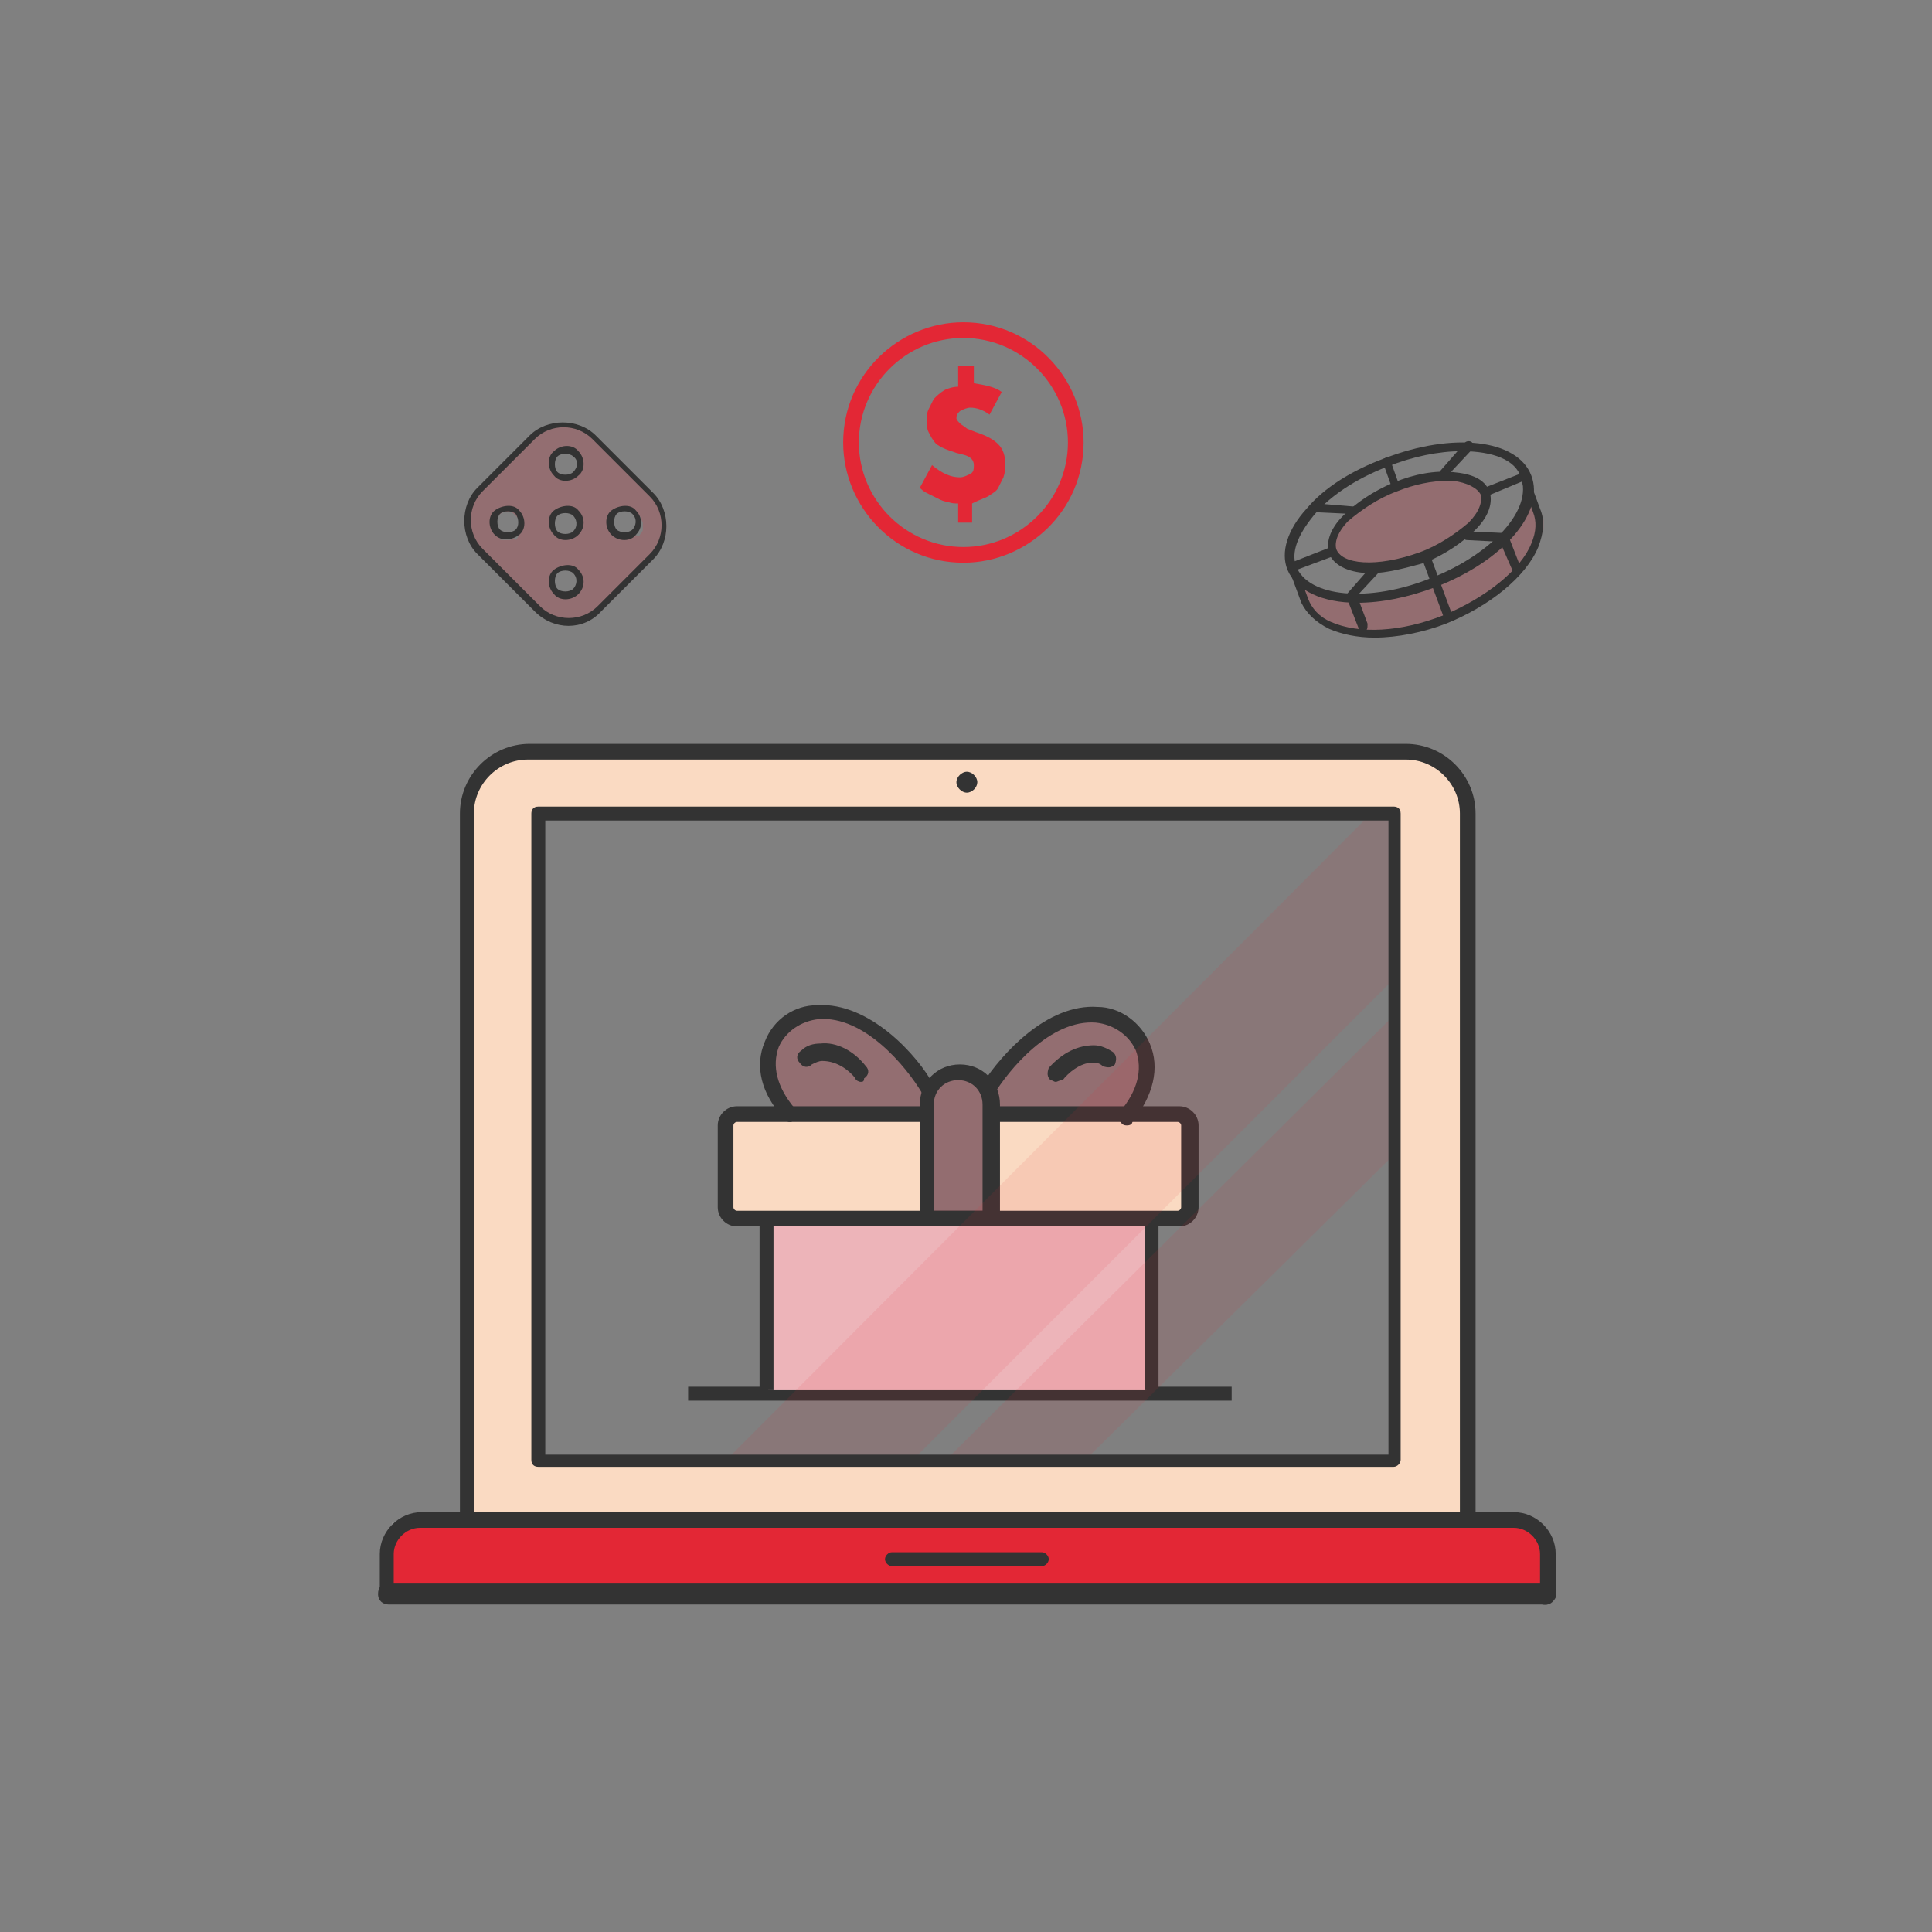 <svg xmlns="http://www.w3.org/2000/svg" xmlns:xlink="http://www.w3.org/1999/xlink" id="Layer_1" x="0px" y="0px" viewBox="0 0 110.9 110.9" style="enable-background:new 0 0 110.9 110.9;" xml:space="preserve"><rect x="0" y="0" width="110.9" height="110.9" fill="#808080" stroke="none"/> <style type="text/css"> .st0{fill:#E32735;} .st1{fill:#333333;} .st2{opacity:0.2;} .st3{fill:#FADAC2;} .st4{fill:#F1F0F1;} .st5{opacity:0.3;} .st6{opacity:0.2;fill:#E32735;} .st7{opacity:0.1;} .st8{opacity:0.15;enable-background:new ;} .st9{fill:#FFFFFF;} </style> <g> <g> <g> <g> <g> <path class="st0" d="M55.3,32.3c-3.9,0-6.9-3.2-6.9-6.9c0-3.9,3.2-6.9,6.9-6.9c3.9,0,6.9,3.2,6.9,6.9 C62.2,29.3,59,32.3,55.3,32.3z M55.3,19.4c-3.3,0-6,2.7-6,6s2.7,6,6,6s6-2.7,6-6S58.6,19.4,55.3,19.4z"></path> </g> </g> </g> <g> <path class="st0" d="M55.9,21V22c0.6,0.1,1.2,0.2,1.6,0.5l-0.7,1.3c-0.4-0.3-0.8-0.4-1.1-0.4c-0.2,0-0.4,0.1-0.6,0.2 c-0.1,0.1-0.2,0.2-0.2,0.4c0,0.1,0.1,0.2,0.2,0.3c0.1,0.1,0.3,0.2,0.4,0.3l0.5,0.2c0.6,0.2,1,0.4,1.3,0.7 c0.3,0.3,0.4,0.7,0.4,1.1c0,0.3,0,0.5-0.1,0.8c-0.1,0.2-0.2,0.4-0.3,0.6c-0.1,0.2-0.3,0.3-0.6,0.5c-0.2,0.1-0.5,0.2-0.9,0.4v1.1 H55v-1.1c-0.2,0-0.4,0-0.6-0.1c-0.2,0-0.4-0.1-0.6-0.2c-0.2-0.1-0.4-0.2-0.6-0.3c-0.2-0.1-0.3-0.2-0.4-0.3l0.7-1.3 c0.6,0.5,1.1,0.7,1.6,0.7c0.2,0,0.4-0.1,0.6-0.2c0.2-0.1,0.2-0.3,0.2-0.5c0-0.3-0.2-0.5-0.6-0.6L54.9,26 c-0.3-0.1-0.6-0.2-0.8-0.3c-0.2-0.1-0.4-0.2-0.5-0.4c-0.1-0.1-0.2-0.3-0.3-0.5s-0.1-0.4-0.1-0.6c0-0.3,0-0.5,0.1-0.7 c0.1-0.2,0.2-0.4,0.3-0.6c0.2-0.2,0.3-0.3,0.6-0.5c0.2-0.1,0.5-0.2,0.8-0.2V21H55.9z"></path> </g> </g> <rect x="39.5" y="79.6" class="st1" width="31.2" height="0.8"></rect> <g> <g class="st2"> <path class="st0" d="M65.5,60.1c-0.4-1-1.4-1.7-2.6-1.7c-2.7-0.2-5.2,2.7-6.1,4.2c0.1,0.2,0.2,0.5,0.2,0.8v0.4h7.6 C65.7,62.6,66,61.3,65.5,60.1z"></path> </g> <g class="st2"> <path class="st0" d="M47,58.3c-1.1,0.1-2.1,0.8-2.6,1.7c-0.5,1.1-0.1,2.5,0.9,3.7h7.6v-0.4c0-0.3,0.1-0.5,0.2-0.8 C52.2,61,49.7,58.2,47,58.3z"></path> </g> <g> <path class="st3" d="M53,64.2H42.3c-0.3,0-0.5,0.2-0.5,0.5v4.7c0,0.3,0.2,0.5,0.5,0.5H53V64.2z"></path> </g> <g> <rect x="44.1" y="70.2" class="st4" width="21.7" height="9.6"></rect> </g> <g class="st5"> <rect x="44.1" y="70.2" class="st0" width="21.7" height="9.6"></rect> </g> <g> <path class="st3" d="M67.7,64.2H57v5.7h10.7c0.3,0,0.5-0.2,0.5-0.5v-4.7C68.2,64.4,68,64.2,67.7,64.2z"></path> </g> <g> <path class="st1" d="M44.4,79.7V70c0-0.3-0.2-0.4-0.4-0.4c-0.3,0-0.4,0.2-0.4,0.4v9.8H44.4z"></path> <path class="st1" d="M66.5,79.7V70c0-0.3-0.2-0.4-0.4-0.4c-0.3,0-0.4,0.2-0.4,0.4v9.8H66.5z"></path> </g> <g> <path class="st1" d="M67.7,63.5H56.9v0.9h10.7c0.1,0,0.2,0.1,0.2,0.2v4.7c0,0.1-0.1,0.2-0.2,0.2H42.3c-0.1,0-0.2-0.1-0.2-0.2 v-4.7c0-0.1,0.1-0.2,0.2-0.2h10.7v-0.9H42.3c-0.6,0-1.1,0.5-1.1,1.1v4.7c0,0.6,0.5,1.1,1.1,1.1h25.4c0.6,0,1.1-0.5,1.1-1.1v-4.7 C68.8,64,68.3,63.5,67.7,63.5z"></path> </g> <g> <path class="st6" d="M55,61.6c-1,0-1.9,0.8-1.9,1.9V64v6h3.7v-6v-0.6C56.9,62.4,56,61.6,55,61.6z"></path> <path class="st1" d="M56.9,70.4h-3.7c-0.3,0-0.4-0.2-0.4-0.4v-6.6c0-1.3,1-2.3,2.3-2.3c1.3,0,2.3,1,2.3,2.3V70 C57.3,70.2,57.1,70.4,56.9,70.4z M53.6,69.5h2.8v-6.1c0-0.8-0.6-1.4-1.4-1.4c-0.8,0-1.4,0.6-1.4,1.4L53.6,69.5L53.6,69.5z"></path> </g> <g> <path class="st1" d="M66,59.9c-0.5-1.2-1.7-2.1-3-2.1c-2.9-0.2-5.5,2.7-6.6,4.4c0.1,0,0.1,0,0.2,0.1c0.1,0.1,0.2,0.1,0.2,0.2 c0.1,0.1,0.1,0.3,0.2,0.4c0,0,0,0,0,0c0,0,0,0,0,0c0.9-1.5,3.3-4.4,5.9-4.2c1,0.1,1.9,0.7,2.3,1.6c0.4,1.1,0.1,2.3-0.9,3.5 c-0.2,0.2-0.1,0.5,0.1,0.7c0.1,0.1,0.2,0.1,0.3,0.1c0.2,0,0.3-0.1,0.3-0.2C66.2,62.9,66.6,61.3,66,59.9z"></path> </g> <g> <path class="st1" d="M60.6,62.1c-0.1,0-0.2-0.1-0.3-0.1c-0.2-0.2-0.2-0.4-0.1-0.7c0.8-0.9,1.7-1.3,2.6-1.3c0.4,0,0.8,0.2,1.1,0.4 c0.2,0.2,0.2,0.4,0.1,0.7c-0.2,0.2-0.4,0.2-0.7,0.1c-0.2-0.2-0.4-0.2-0.6-0.2C62,61,61.3,61.6,61,62C60.8,62,60.7,62.1,60.6,62.1 z"></path> </g> <g> <path class="st1" d="M45.3,64.4c-0.1,0-0.2-0.1-0.3-0.2c-1.3-1.4-1.7-3-1.1-4.4c0.5-1.3,1.7-2.1,3-2.1c3-0.2,5.8,2.9,6.7,4.6 c0.1,0.2,0.1,0.5-0.2,0.6C53.3,63,53,63,52.9,62.7c-0.9-1.5-3.3-4.4-5.9-4.2c-1,0.1-1.9,0.7-2.3,1.6c-0.4,1.1-0.1,2.3,0.9,3.5 c0.2,0.2,0.2,0.5-0.1,0.7C45.5,64.4,45.4,64.4,45.3,64.4z"></path> </g> <g> <path class="st1" d="M49.4,62.1c-0.1,0-0.3-0.1-0.3-0.2c-0.3-0.4-1-1-1.9-1c-0.2,0-0.4,0.1-0.6,0.2c-0.2,0.2-0.5,0.2-0.7-0.1 c-0.2-0.2-0.2-0.5,0.1-0.7c0.3-0.3,0.7-0.4,1.1-0.4c0.9-0.1,1.9,0.4,2.6,1.3c0.2,0.2,0.2,0.5-0.1,0.7 C49.6,62.1,49.5,62.1,49.4,62.1z"></path> </g> </g> <g class="st7"> <g> <path class="st0" d="M80.4,46.7c0-0.2-0.1-0.4-0.4-0.4h-0.9L41.3,84.2H52l28.4-28.4V46.7z"></path> </g> <g> <polygon class="st0" points="80.4,57.9 53.9,84.2 61.9,84.2 80.4,65.9 "></polygon> </g> </g> <g class="st8"> <path class="st9" d="M88.6,91.3H22.5v-3.9h64.2c1,0,1.9,0.8,1.9,1.9V91.3z"></path> </g> <g> <path class="st3" d="M80.7,42.9H30.2c-1.9,0-3.6,1.6-3.6,3.5v40.5h57.6V46.5C84.3,44.5,82.7,42.9,80.7,42.9z M80.1,84H31v-0.7H31 V46.9h49v33.8H80L80.1,84L80.1,84z"></path> </g> <g> <g> <path class="st1" d="M55.5,45.5c-0.3,0-0.6-0.3-0.6-0.6s0.3-0.6,0.6-0.6s0.6,0.3,0.6,0.6S55.8,45.5,55.5,45.5z"></path> </g> </g> <polygon class="st0" points="22.5,91.3 88.6,91.3 88.7,88.3 87.6,87.3 24.2,87.2 23.4,87.4 22.4,88.2 "></polygon> <g> <g> <path class="st1" d="M88.5,92.1l-66.2,0c-0.3,0-0.6-0.2-0.6-0.6c0-0.4,0.2-0.6,0.6-0.6l66.2,0c0.3,0,0.6,0.2,0.6,0.6 C89.1,91.9,89,92.2,88.5,92.1z"></path> </g> </g> <g> <g> <path class="st1" d="M84.2,87.4c-0.2,0-0.4-0.2-0.4-0.4V46.7c0-1.7-1.4-3.1-3.1-3.1H30.3c-1.7,0-3.1,1.4-3.1,3.1v40.3 c0,0.2-0.2,0.4-0.4,0.4c-0.2,0-0.4-0.2-0.4-0.4V46.7c0-2.2,1.8-4,4-4h50.3c2.2,0,4,1.8,4,4v40.3C84.6,87.2,84.4,87.4,84.2,87.4z"></path> </g> </g> <g> <path class="st1" d="M88.8,92.1c-0.2,0-0.4-0.2-0.4-0.4v-2.5c0-0.8-0.7-1.5-1.5-1.5H24.1c-0.8,0-1.5,0.7-1.5,1.5v2.3 c0,0.2-0.2,0.4-0.4,0.4s-0.4-0.2-0.4-0.4v-2.3c0-1.3,1.1-2.4,2.4-2.4h62.7c1.3,0,2.4,1.1,2.4,2.4v2.5C89.2,91.9,89,92.1,88.8,92.1 z"></path> </g> <g> <path class="st1" d="M59.8,89.9h-8.6c-0.2,0-0.4-0.2-0.4-0.4s0.2-0.4,0.4-0.4h8.6c0.2,0,0.4,0.2,0.4,0.4S60,89.9,59.8,89.9z"></path> </g> <g> <g> <path class="st1" d="M80,84.2H30.9c-0.2,0-0.4-0.1-0.4-0.4V46.7c0-0.2,0.1-0.4,0.4-0.4H80c0.2,0,0.4,0.1,0.4,0.4v37.1 C80.4,84,80.2,84.2,80,84.2z M31.3,83.5h48.4V47.1H31.3V83.5z"></path> </g> </g> <path class="st6" d="M82.1,27.4l-3.1,1l-2.1,1.7l-0.4,0.9l0.1,0.8l1,0.6l1.5,0l2.6-0.6l0.7-0.2l1.4-0.8l0.6-0.5l0.9-1.1l0.1-1.1 l-0.8-0.4c0,0-1.4-0.4-1.4-0.4C83.2,27.3,82.1,27.4,82.1,27.4z"></path> <polygon class="st6" points="87.8,27.9 87.6,29.2 85.9,31.4 82.5,33.4 80.5,34 78.7,34.4 77.6,34.3 74.6,33.4 75.2,35.2 76.6,36 78.5,36.3 81.6,36 84.4,34.9 86.7,33.4 87.8,32.2 88.6,30.4 88.6,29.8 "></polygon> <g> <g> <path class="st1" d="M77.9,34.6c-2,0-3.5-0.7-4-1.9c-0.4-1,0-2.3,1.1-3.5c1-1.2,2.6-2.2,4.5-2.9c3.9-1.5,7.6-1.1,8.4,1 c0.8,2.1-1.6,4.9-5.5,6.4C80.8,34.3,79.3,34.6,77.9,34.6z M83.9,25.9c-1.3,0-2.8,0.3-4.3,0.9c-1.8,0.7-3.3,1.7-4.2,2.8 c-0.9,1.1-1.3,2.1-1,2.9c0.7,1.8,4.2,2.1,7.7,0.7c3.6-1.4,5.9-4,5.2-5.8C87,26.4,85.7,25.9,83.9,25.9z"></path> </g> <g> <path class="st1" d="M78.7,32.9c-1.2,0-2.1-0.4-2.4-1.1c-0.2-0.6,0-1.4,0.8-2.2c0.7-0.7,1.7-1.4,2.9-1.9c1.2-0.5,2.4-0.7,3.4-0.6 c1.1,0.1,1.8,0.4,2.1,1.1c0.2,0.6,0,1.4-0.8,2.2c-0.7,0.7-1.7,1.4-2.9,1.9C80.7,32.6,79.6,32.9,78.7,32.9z M83.1,27.6 c-0.9,0-1.9,0.2-2.9,0.6c0,0,0,0,0,0c-1.1,0.4-2.1,1.1-2.8,1.7c-0.6,0.6-0.8,1.2-0.7,1.6c0.3,0.9,2.3,1.1,4.8,0.2 c1.1-0.4,2.1-1.1,2.8-1.7c0.6-0.6,0.8-1.2,0.7-1.6c-0.2-0.4-0.8-0.7-1.6-0.8C83.3,27.6,83.2,27.6,83.1,27.6z M80.1,28L80.1,28 L80.1,28z"></path> </g> <g> <path class="st1" d="M78.9,36.6c-1,0-1.9-0.2-2.6-0.5c-0.8-0.4-1.3-0.9-1.6-1.5L74,32.7c-0.1-0.1,0-0.3,0.1-0.3 c0.1-0.1,0.3,0,0.3,0.1l0.7,1.9c0.2,0.5,0.6,1,1.3,1.3c1.6,0.7,4,0.6,6.5-0.4c2.4-1,4.4-2.6,5-4.1c0.3-0.7,0.3-1.3,0.1-1.8 l-0.7-1.9c-0.1-0.1,0-0.3,0.1-0.3c0.1-0.1,0.3,0,0.3,0.1l0.7,1.9c0.3,0.7,0.2,1.4-0.1,2.2c-0.7,1.7-2.8,3.4-5.3,4.4 C81.7,36.3,80.2,36.6,78.9,36.6z"></path> </g> <g> <path class="st1" d="M83.1,35.7c-0.1,0-0.2-0.1-0.2-0.2l-1.3-3.5c-0.1-0.1,0-0.3,0.2-0.3c0.1-0.1,0.3,0,0.3,0.2l1.3,3.5 C83.4,35.5,83.3,35.7,83.1,35.7C83.1,35.7,83.1,35.7,83.1,35.7z"></path> </g> <g> <path class="st1" d="M80.1,28.2c-0.1,0-0.2-0.1-0.2-0.2l-0.5-1.4c-0.1-0.1,0-0.3,0.1-0.3c0.1-0.1,0.3,0,0.3,0.1l0.5,1.4 C80.4,28,80.3,28.1,80.1,28.2C80.2,28.2,80.1,28.2,80.1,28.2z"></path> </g> <g> <path class="st1" d="M77.6,29.5C77.6,29.5,77.6,29.5,77.6,29.5l-2.1-0.1c-0.1,0-0.3-0.1-0.2-0.3c0-0.1,0.1-0.3,0.3-0.2l2.4,0.2 c0.1,0-0.1,0.1-0.1,0.3C77.8,29.4,77.7,29.5,77.6,29.5z"></path> </g> <g> <path class="st1" d="M78.2,36.3c-0.1,0-0.2-0.1-0.2-0.2l-0.7-1.8c0-0.1,0-0.2,0.1-0.3l1.4-1.6c0.1-0.1,0.3-0.1,0.4,0 c0.1,0.1,0.1,0.3,0,0.4l-1.3,1.4l0.6,1.6C78.5,36.1,78.5,36.2,78.2,36.3C78.3,36.3,78.3,36.3,78.2,36.3z"></path> </g> <g> <path class="st1" d="M74.2,32.8c-0.1,0-0.2-0.1-0.2-0.2c-0.1-0.1,0-0.3,0.1-0.3l2.3-0.9c0.1-0.1,0.3,0,0.3,0.2 c0.1,0.1,0,0.3-0.1,0.3L74.2,32.8C74.3,32.8,74.3,32.8,74.2,32.8z"></path> </g> <g> <path class="st1" d="M82.9,27.5c-0.1,0-0.1,0-0.2-0.1c-0.1-0.1-0.1-0.3,0-0.4l1.4-1.6c0.1-0.1,0.3-0.1,0.4,0 c0.1,0.1,0.1,0.3,0,0.4L83,27.4C83,27.4,82.9,27.5,82.9,27.5z"></path> </g> <g> <path class="st1" d="M87,32.9c-0.1,0-0.2-0.1-0.2-0.2l-0.7-1.6L84.2,31c-0.1,0-0.3-0.1-0.2-0.3c0-0.1,0.1-0.3,0.3-0.2l2.1,0.1 c0.1,0,0.2,0.1,0.2,0.2l0.7,1.8c0.1,0.1,0,0.3-0.1,0.3C87.1,32.9,87.1,32.9,87,32.9z"></path> </g> <g> <path class="st1" d="M85.3,28.5c-0.1,0-0.2-0.1-0.2-0.2c-0.1-0.1,0-0.3,0.1-0.3l2.3-0.9c0.1-0.1,0.3,0,0.3,0.1 c0.1,0.1,0,0.3-0.1,0.3L85.3,28.5C85.4,28.5,85.3,28.5,85.3,28.5z"></path> </g> </g> <g class="st2"> <path class="st0" d="M37.5,28.5l-3.4-3.4c-0.9-0.9-2.5-0.9-3.5,0l-3,3c-1,1-1,2.5,0,3.5L31,35c0.9,0.9,2.5,0.9,3.5,0l3-3 C38.5,31,38.5,29.4,37.5,28.5z M31.6,26.3c0.2-0.2,0.3-0.2,0.4-0.3c0,0,0.1-0.1,0.1-0.1l0.1,0c0,0,0,0,0.1,0l0.2,0l0.2,0 c0,0,0,0,0,0c0.2,0,0.4,0.1,0.5,0.2c0.6,0.6,0,1.3-0.6,1.3l-0.1,0l-0.1,0l-0.1,0l-0.2,0c-0.1,0-0.1,0-0.2-0.1L31.6,27 c-0.1-0.1-0.1-0.2-0.1-0.2c0-0.1,0-0.2,0-0.2C31.5,26.4,31.6,26.4,31.6,26.3z M29.5,30.9c0,0-0.1,0-0.2,0.1c-0.1,0-0.1,0-0.2,0 c0,0-0.1,0-0.1,0c0,0-0.1,0-0.1,0c-0.2,0-0.2,0-0.2-0.1c0,0,0,0-0.1-0.1s0,0-0.1-0.1c0,0-0.1-0.1-0.1-0.1c0,0,0-0.1-0.1-0.2l0-0.2 c0-0.1,0-0.2,0-0.2c0-0.1,0-0.1,0.1-0.2l0.2-0.2c0,0,0,0,0,0l0,0c0.1-0.1,0.2-0.2,0.4-0.2c0.1,0,0.2,0,0.3,0c0,0,0.1,0,0.2,0.1 l0.3,0.3l0.1,0.2c0,0,0,0,0,0.1l0,0.2c0,0.1,0,0.1,0,0.2c0,0.1,0,0.1-0.1,0.2c-0.1,0.2-0.1,0.2-0.2,0.3L29.5,30.9z M32.9,30.8 c-0.2,0.1-0.2,0.1-0.3,0.1c-0.1,0-0.1,0-0.3,0c-0.1,0-0.2-0.1-0.3-0.2l-0.1-0.1c-0.1-0.1-0.1-0.2-0.1-0.2c0,0,0-0.1,0-0.1 c0,0,0,0,0,0c0,0,0,0,0-0.1c0,0,0,0,0,0c-0.1-0.6,0.5-1.1,1.1-0.8c0.1,0,0.2,0.1,0.2,0.1l0.1,0.1c0,0,0,0.1,0,0.1c0,0,0,0,0,0 c0,0.1,0.1,0.2,0.1,0.4c0,0.1,0,0.2,0,0.2c0,0.1-0.1,0.2-0.2,0.4C33,30.7,32.9,30.7,32.9,30.8z M31.9,33.9 c-0.7-0.7,0.4-1.7,1.1-1.1C33.7,33.5,32.6,34.6,31.9,33.9z M36.4,30.8c0,0-0.2,0.1-0.2,0.1c0,0-0.1,0-0.2,0c-0.1,0-0.2,0-0.2,0 c-0.1,0-0.2-0.1-0.2-0.1c0,0,0,0,0,0c0,0-0.1,0-0.2-0.2c-0.1-0.1-0.1-0.2-0.2-0.3c-0.2-0.5,0.2-1,0.7-1c0.1,0,0.2,0,0.3,0 c0,0,0.1,0,0.2,0.1s0,0,0.1,0.1c0,0,0.1,0,0.2,0.1c0.1,0.1,0.1,0.2,0.2,0.4c0,0.1,0,0.1,0,0.2c0,0.1,0,0.1,0,0.2 c0,0,0,0.1-0.1,0.2c0,0-0.1,0.1-0.1,0.2C36.5,30.7,36.5,30.7,36.4,30.8z"></path> </g> <g> <path class="st1" d="M30.7,35.1l-3.3-3.3c-1-1-1-2.8,0-3.8l3-3c1-1,2.8-1,3.8,0l3.3,3.3c1,1,1,2.8,0,3.8l-3,3 C33.5,36.2,31.8,36.2,30.7,35.1z M34,25.2c-0.9-0.9-2.4-0.9-3.3,0l-3,3c-0.9,0.9-0.9,2.4,0,3.3l3.3,3.3c0.9,0.9,2.4,0.9,3.3,0l3-3 c0.9-0.9,0.9-2.4,0-3.3L34,25.2z"></path> </g> <g> <path class="st1" d="M31.8,27.3c-0.4-0.4-0.4-1.1,0-1.4c0.4-0.4,1.1-0.4,1.4,0c0.4,0.4,0.4,1.1,0,1.4 C32.8,27.7,32.1,27.7,31.8,27.3z M32.9,26.2c-0.2-0.2-0.7-0.2-0.9,0c-0.2,0.2-0.2,0.7,0,0.9c0.2,0.2,0.7,0.2,0.9,0 C33.2,26.8,33.2,26.4,32.9,26.2z"></path> </g> <g> <path class="st1" d="M28.4,30.7c-0.4-0.4-0.4-1.1,0-1.4s1.1-0.4,1.4,0c0.4,0.4,0.4,1.1,0,1.4S28.8,31.1,28.4,30.7z M29.6,29.5 c-0.2-0.2-0.7-0.2-0.9,0c-0.2,0.2-0.2,0.7,0,0.9c0.2,0.2,0.7,0.2,0.9,0C29.8,30.2,29.8,29.8,29.6,29.5z"></path> </g> <g> <path class="st1" d="M35.1,30.7c-0.4-0.4-0.4-1.1,0-1.4s1.1-0.4,1.4,0c0.4,0.4,0.4,1,0,1.4C36.2,31.1,35.5,31.1,35.1,30.7z M36.3,29.5c-0.2-0.2-0.7-0.2-0.9,0c-0.2,0.2-0.2,0.7,0,0.9s0.7,0.2,0.9,0C36.5,30.2,36.6,29.8,36.3,29.5z"></path> </g> <g> <path class="st1" d="M31.8,34.1c-0.4-0.4-0.4-1.1,0-1.4s1.1-0.4,1.4,0c0.4,0.4,0.4,1,0,1.4C32.8,34.5,32.1,34.5,31.8,34.1z M32.9,32.9c-0.2-0.2-0.7-0.2-0.9,0c-0.2,0.2-0.2,0.7,0,0.9s0.7,0.2,0.9,0C33.1,33.6,33.2,33.2,32.9,32.9z"></path> </g> <g> <path class="st1" d="M31.8,30.7c-0.4-0.4-0.4-1.1,0-1.4s1.1-0.4,1.4,0c0.4,0.4,0.4,1,0,1.4C32.8,31.1,32.1,31.1,31.8,30.7z M32.9,29.6c-0.2-0.2-0.7-0.2-0.9,0c-0.2,0.2-0.2,0.7,0,0.9c0.2,0.2,0.7,0.2,0.9,0C33.2,30.2,33.1,29.8,32.9,29.6z"></path> </g> </g> </svg>